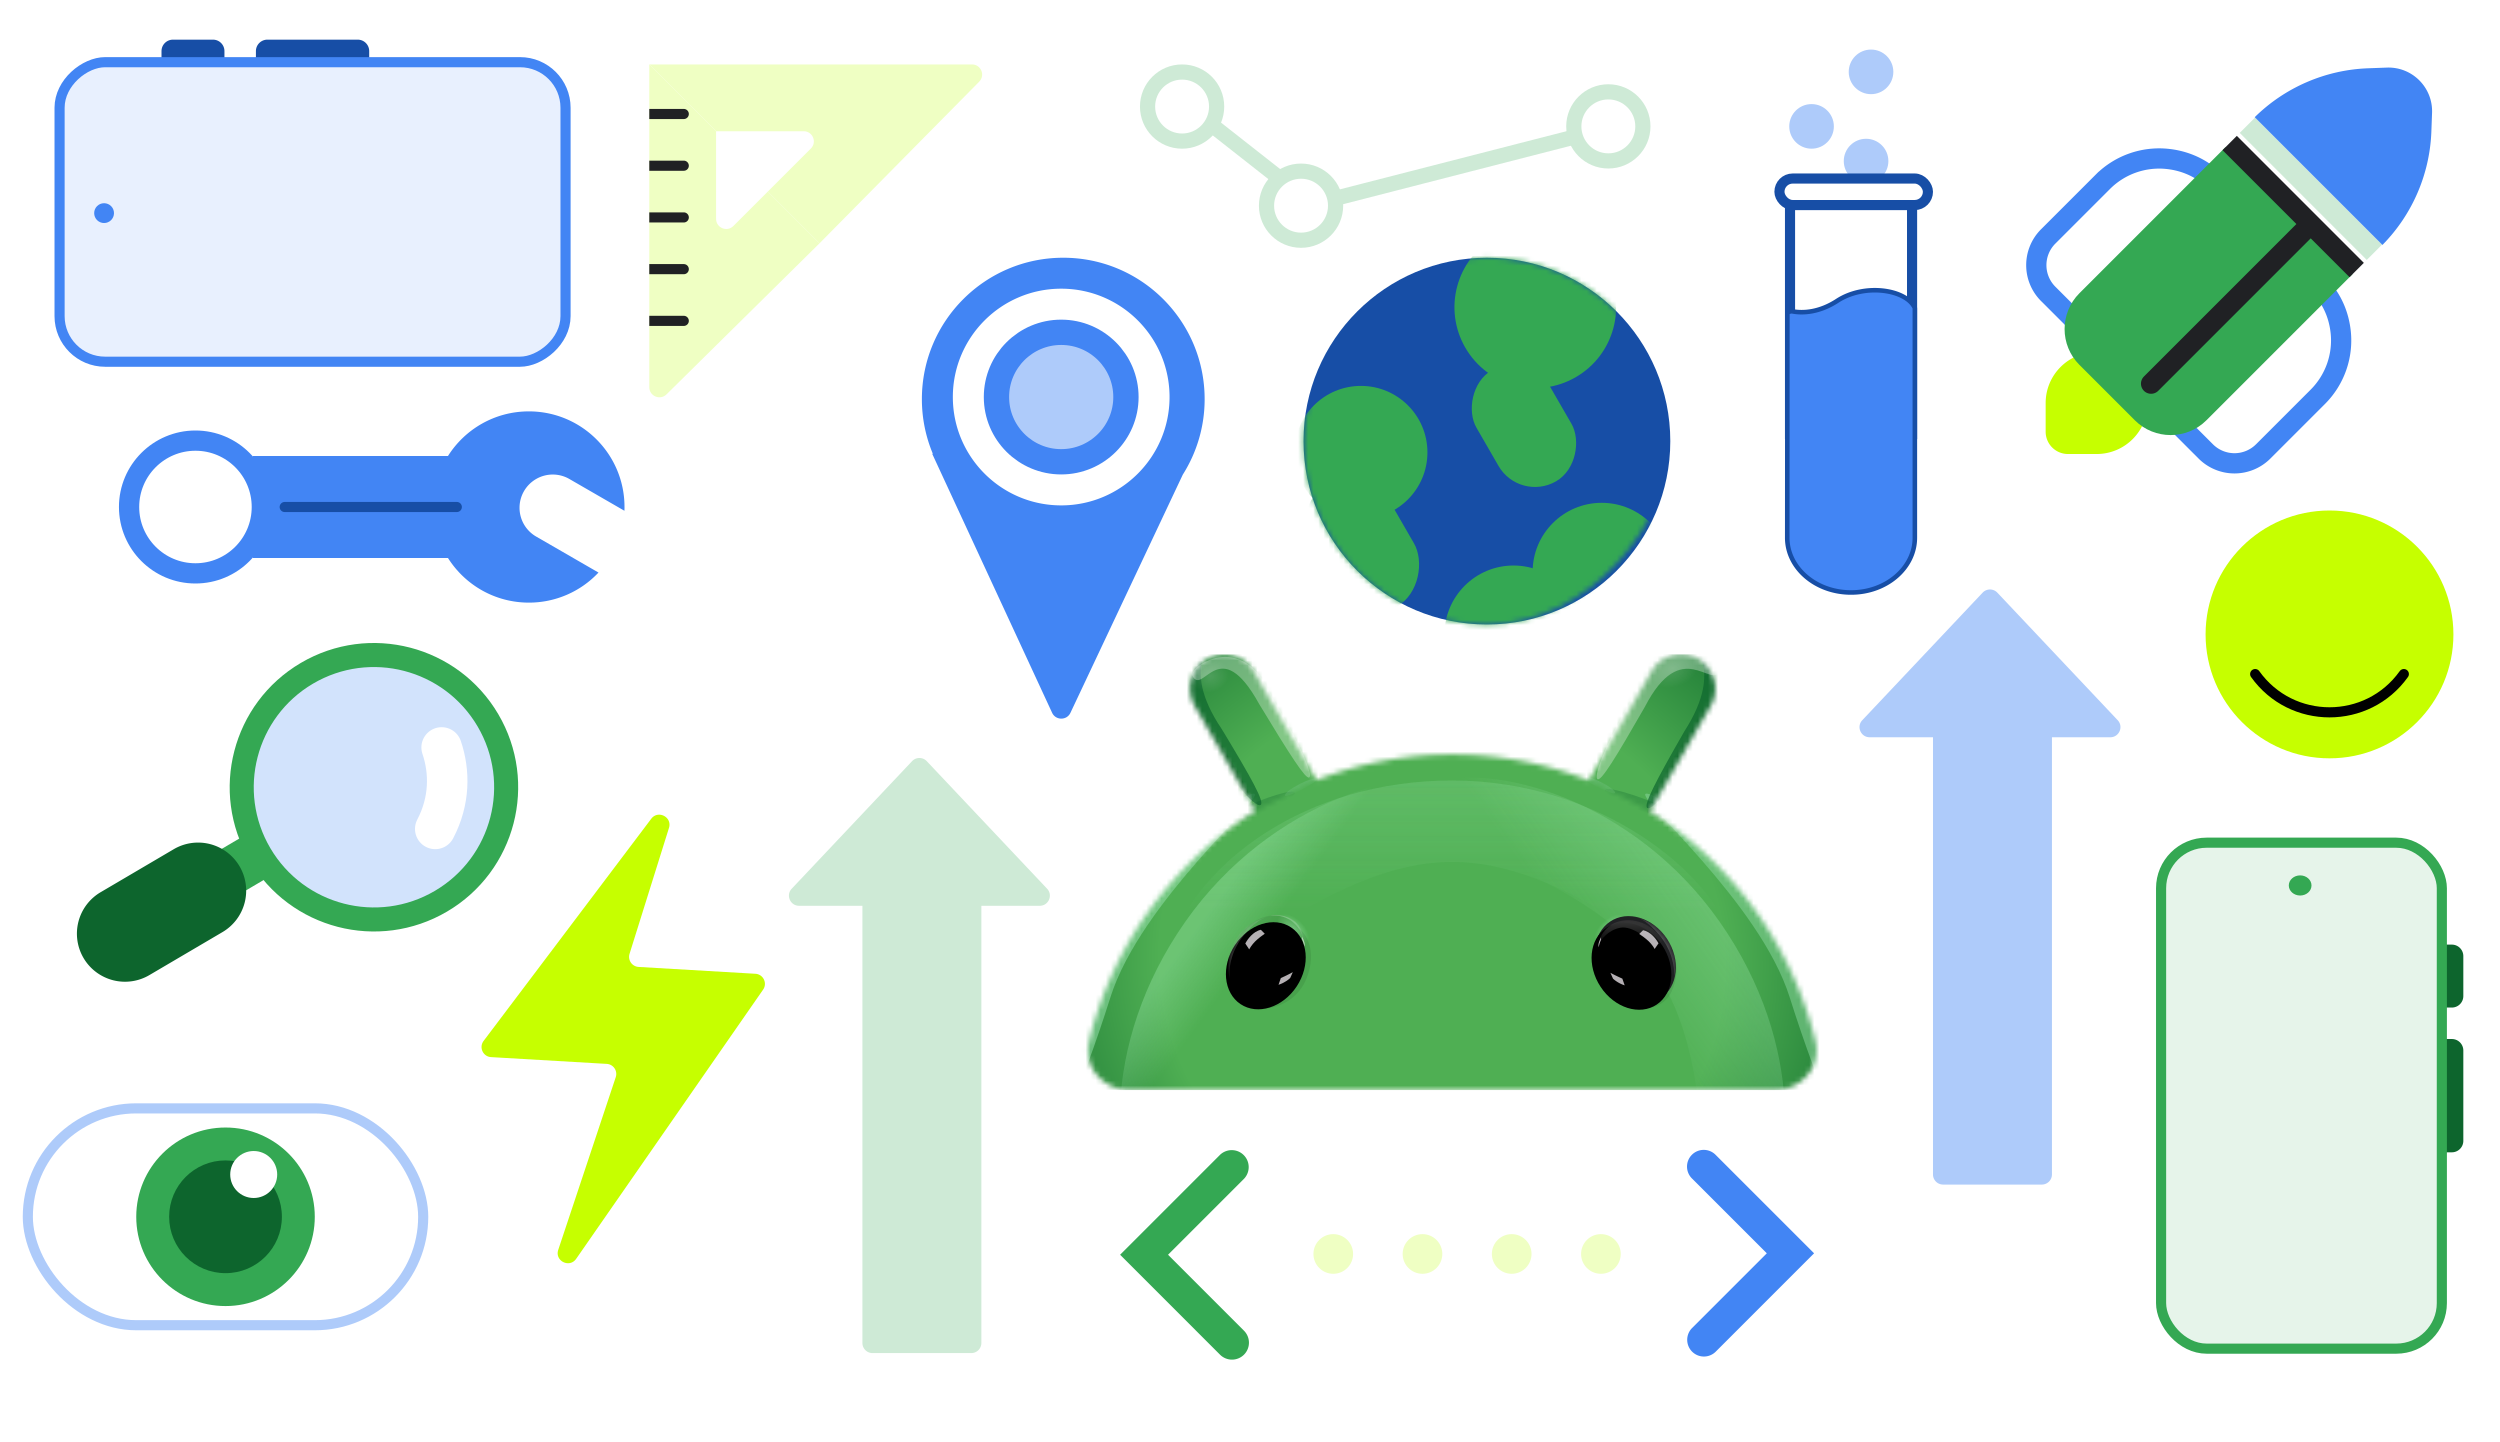 <svg xmlns="http://www.w3.org/2000/svg" width="494" height="285" fill="none"><path fill="#C6FF00" d="m95.56 205.685 33.126-43.896c1.352-1.792 4.176-.34 3.505 1.802l-7.791 24.883a2 2 0 0 0 1.792 2.594l23.069 1.35c1.559.091 2.417 1.855 1.526 3.138l-36.936 53.186c-1.318 1.898-4.271.419-3.541-1.773l11.362-34.117a2 2 0 0 0-1.781-2.628l-22.85-1.338c-1.596-.093-2.443-1.926-1.48-3.201Z"/><path fill="#4285F4" fill-rule="evenodd" d="M123.402 100.184c0 .249-.005.498-.014.745l-10.877-6.28a6.567 6.567 0 0 0-6.567 11.375l12.319 7.113a18.84 18.84 0 0 1-13.756 5.941c-6.73 0-12.639-3.519-15.986-8.817H49.958V90.106H88.52c3.347-5.298 9.256-8.817 15.986-8.817 10.436 0 18.895 8.46 18.895 18.895Z" clip-rule="evenodd"/><circle cx="38.621" cy="100.183" r="13.116" stroke="#4285F4" stroke-width="4" transform="rotate(90 38.621 100.183)"/><path stroke="#174EA6" stroke-linecap="round" stroke-width="2" d="M90.267 100.183h-34.01"/><g clip-path="url(#a)"><path fill="#C6FF00" d="M424.371 79.638c0-5.563-4.511-10.074-10.074-10.074-5.564 0-10.075 4.511-10.075 10.075v5.667a4.407 4.407 0 0 0 4.407 4.407h5.667c5.564 0 10.074-4.51 10.075-10.075Z"/><path fill="#fff" stroke="#4285F4" stroke-width="4" d="M415.517 35.929a15.751 15.751 0 0 1 12.798-4.525c13.169 1.397 18.839 17.434 9.475 26.798l-10.794 10.794a8.021 8.021 0 0 1-11.344 0l-10.929-10.929a8.023 8.023 0 0 1 0-11.344l10.794-10.794Z"/><path fill="#fff" stroke="#4285F4" stroke-width="4" d="M457.999 78.41a15.748 15.748 0 0 0 4.525-12.798c-1.397-13.169-17.434-18.84-26.798-9.475L424.932 66.93a8.023 8.023 0 0 0 0 11.345l10.929 10.928a8.021 8.021 0 0 0 11.344 0l10.794-10.793Z"/><path fill="#34A853" d="m439.743 29.088 25.101 25.102-28.845 28.845c-3.914 3.913-10.259 3.913-14.172 0l-10.929-10.929c-3.914-3.913-3.914-10.259 0-14.172l28.845-28.846Z"/><path fill="#CEEAD6" d="m445.6 23.231 25.101 25.102-3.03 3.03L442.57 26.26l3.03-3.03Z"/><path fill="#4285F4" d="M445.529 23.16a33.7 33.7 0 0 1 22.413-9.668l3.696-.136c5.01-.184 9.12 3.927 8.937 8.937l-.136 3.696a33.703 33.703 0 0 1-9.669 22.413L445.529 23.16Z"/><path stroke="#202124" stroke-width="4" d="m440.584 28.259 25.096 25.096"/><path stroke="#202124" stroke-linecap="round" stroke-width="4" d="m425.052 75.812 31.357-31.357"/></g><g clip-path="url(#b)"><mask id="c" width="145" height="87" x="214" y="129" maskUnits="userSpaceOnUse" style="mask-type:alpha"><path fill="#00731F" d="M358.737 205.745a74.234 74.234 0 0 0-6.22-16.614 75.343 75.343 0 0 0-5.362-8.803 74.184 74.184 0 0 0-8.096-9.599 74.076 74.076 0 0 0-13.035-10.4c.028-.047.053-.097.082-.144 1.482-2.578 2.967-5.151 4.449-7.729l4.349-7.548c1.041-1.806 2.083-3.616 3.121-5.422a6.92 6.92 0 0 0 .587-1.326 6.854 6.854 0 0 0-.208-4.73 6.717 6.717 0 0 0-2.767-3.197 6.772 6.772 0 0 0-2.874-.93 6.736 6.736 0 0 0-2.312.202 6.725 6.725 0 0 0-4.105 3.158 3762.434 3762.434 0 0 0-3.121 5.421l-4.349 7.548c-1.482 2.578-2.967 5.152-4.449 7.729-.161.281-.326.563-.487.847-.225-.09-.447-.18-.673-.267-8.171-3.136-17.036-4.851-26.303-4.851-.254 0-.505 0-.759.003a73.276 73.276 0 0 0-23.54 4.113c-.855.299-1.7.617-2.538.948-.15-.263-.304-.526-.454-.789-1.482-2.578-2.967-5.152-4.449-7.729l-4.349-7.548a5017.738 5017.738 0 0 1-3.121-5.422 6.727 6.727 0 0 0-6.417-3.359c-1.01.086-1.994.4-2.874.93a6.74 6.74 0 0 0-3.071 4.095 6.85 6.85 0 0 0 .096 3.831c.147.455.34.898.587 1.327 1.042 1.806 2.084 3.616 3.121 5.422l4.349 7.548c1.482 2.577 2.967 5.151 4.449 7.729l.036.064a74.33 74.33 0 0 0-8.519 6.211 74.732 74.732 0 0 0-12.738 13.871 74.569 74.569 0 0 0-8.687 16.182 74.25 74.25 0 0 0-2.895 9.236c-1.238 5.09 2.886 9.657 8.124 9.657h127.282c5.241 0 9.379-4.572 8.14-9.665Z"/></mask><g mask="url(#c)"><path fill="url(#d)" d="M361.22 126.549H204.404v88.86H361.22v-88.86Z"/><g filter="url(#e)" opacity=".8"><path fill="url(#f)" fill-opacity=".4" d="M292.337 155.068c15.542 11.04-28.203 12.252-45.102 36.382-16.898 24.13-3.353 66.04-18.895 54.999-9.596-13.254-11.057-40.142 5.842-64.271 16.899-24.131 44.972-32.059 58.155-27.11Z"/></g><g filter="url(#g)" opacity=".7"><path fill="url(#h)" fill-opacity=".4" d="M281.671 155.068c-15.543 11.04 28.202 12.252 45.101 36.382 16.899 24.13 3.353 66.04 18.895 54.999 9.596-13.254 11.057-40.142-5.841-64.271-16.899-24.131-44.972-32.059-58.155-27.11Z"/></g><g filter="url(#i)" opacity=".6"><path fill="#8BD8A0" d="M211.528 194.551c-5.97 18.915-9.044 34.815-6.866 35.512 2.178.698 8.783-14.071 14.754-32.987 5.97-18.915 30.596-39.54 28.418-40.238-2.178-.697-30.335 18.797-36.306 37.713Z"/></g><g filter="url(#j)" opacity=".5"><path fill="#8BD8A0" d="M361.532 194.551c5.97 18.915 9.045 34.815 6.867 35.512-2.178.698-8.784-14.071-14.754-32.987-5.97-18.915-30.597-39.54-28.419-40.238 2.178-.697 30.336 18.797 36.306 37.713Z"/></g><g filter="url(#k)" opacity=".7"><path fill="#0D652D" d="M241.443 144.104c5.913 9.78 8.501 14.441 7.643 14.968-.859.526-4.84-3.282-10.752-13.062-8.932-7.905.516-18.613 1.374-19.139.859-.527-7.051 4.275 1.735 17.233Z"/></g><g filter="url(#l)" opacity=".1"><path fill="#202124" d="M247.931 160.12c.706-.466-3.028-7.477-8.34-15.662-5.313-8.184-10.192-14.441-10.899-13.976-.706.465 3.028 7.477 8.34 15.661 5.313 8.184 10.192 14.442 10.899 13.977Z"/></g><g filter="url(#m)" opacity=".3"><path fill="#fff" d="M248.816 139.127c6.185 10.231 9.202 14.918 9.889 14.497.687-.421-1.216-5.791-7.401-16.022-5.963-13.665-16.718-5.516-15.656-4.022 2.066 4.007 5.261-8.796 13.168 5.547Z"/></g><path fill="url(#n)" fill-opacity=".9" d="M233.003 135.334c.961 3.344 4.473 5.259 7.843 4.276 3.371-.982 5.324-4.49 4.363-7.835-.961-3.344-4.473-5.259-7.843-4.276-3.371.982-5.324 4.49-4.363 7.835Z" opacity=".15"/><path fill="url(#o)" fill-opacity=".9" d="M322.3 134.464c1.115 3.882 5.697 5.958 10.233 4.635 4.537-1.322 7.309-5.541 6.193-9.424-1.115-3.883-5.697-5.958-10.233-4.636-4.536 1.322-7.309 5.542-6.193 9.425Z" opacity=".15"/><g filter="url(#p)" opacity=".1"><path fill="#202124" d="M325.573 160.638c-.714-.454 2.907-7.525 8.088-15.795 5.18-8.27 9.959-14.606 10.672-14.152.714.453-2.907 7.525-8.087 15.795-5.181 8.269-9.959 14.605-10.673 14.152Z"/></g><mask id="q" width="26" height="18" x="311" y="144" maskUnits="userSpaceOnUse" style="mask-type:alpha"><path fill="#000" d="M326.705 160.769c-3.48-2.185-11.426-5.937-14.964-7.541l2.338-8.332 22.846 9.258c-1.957 3.115-6.741 8.801-10.22 6.615Z"/></mask><g mask="url(#q)"><g filter="url(#r)" opacity=".3" style="mix-blend-mode:multiply"><path fill="#0D652D" d="M329.017 159.509c-6.224-2.65-11.536-4.164-11.864-3.381-.329.783 4.391 2.985 10.615 5.635s11.594 4.745 11.923 3.962c.328-.783-4.45-3.566-10.674-6.216Z"/></g><g filter="url(#s)" opacity=".3" style="mix-blend-mode:screen"><path fill="#81C995" d="M316.281 154.509c-1.734-.858-3.274-1.277-3.441-.935-.166.341 1.134 1.072 2.867 1.93 1.734.858 3.246 1.518 3.412 1.177.167-.341-1.104-1.313-2.838-2.172Z"/></g></g><mask id="t" width="26" height="17" x="236" y="145" maskUnits="userSpaceOnUse" style="mask-type:alpha"><path fill="#000" d="M246.412 161.455c3.434-2.258 11.302-6.174 14.806-7.85l-2.508-8.282-22.651 9.73c2.02 3.074 6.919 8.659 10.353 6.402Z"/></mask><g mask="url(#t)"><g filter="url(#u)" opacity=".3" style="mix-blend-mode:multiply"><path fill="#0D652D" d="M244.074 160.242c6.168-2.779 11.448-4.402 11.793-3.626.344.776-4.33 3.075-10.498 5.854-6.168 2.779-11.494 4.984-11.839 4.208-.345-.775 4.376-3.657 10.544-6.436Z"/></g><g filter="url(#v)" opacity=".3" style="mix-blend-mode:screen"><path fill="#81C995" d="M256.705 154.978c1.716-.893 3.248-1.344 3.421-1.007.173.338-1.111 1.096-2.827 1.99-1.716.893-3.214 1.585-3.387 1.247-.174-.338 1.077-1.336 2.793-2.23Z"/></g></g><g filter="url(#w)" opacity=".7"><path fill="#0D652D" d="M332.824 144.518c-5.685 9.916-8.165 14.637-7.294 15.143.87.506 4.762-3.394 10.446-13.31 8.747-8.113-.946-18.596-1.816-19.102-.871-.506 7.148 4.109-1.336 17.269Z"/></g><g filter="url(#x)" opacity=".3"><path fill="#fff" d="M325.024 139.678c-5.784 10.091-8.623 14.712-9.354 14.287-.731-.425.922-5.735 6.707-15.826 6.594-17.533 19.663-15.216 17.52-5.633-1.691 3.939-7.548-6.982-14.873 7.172Z"/></g></g><path fill="url(#y)" fill-opacity=".7" d="M253.928 185.459c1.835 1.646 4.049 2.158 4.947 1.144.898-1.015.138-3.172-1.696-4.818-1.835-1.647-4.05-2.159-4.947-1.144-.898 1.014-.138 3.171 1.696 4.818Z"/><path fill="url(#z)" fill-opacity=".7" d="M319.831 185.547c-1.834 1.646-4.048 2.158-4.945 1.144-.897-1.014-.138-3.171 1.696-4.816 1.833-1.646 4.047-2.158 4.945-1.144.897 1.014.138 3.17-1.696 4.816Z"/><g filter="url(#A)" opacity=".09" style="mix-blend-mode:multiply"><path fill="#011B04" d="M258.154 193.377c2.211-5.522-.115-8.952-1.555-9.976-4.147-5.162-9.732-1.16-11.402 1.044-1.671 2.204-4.089 6.09-1.728 11.426 2.361 5.336 11.921 4.408 14.685-2.494Z"/></g><g filter="url(#B)" opacity=".09" style="mix-blend-mode:multiply"><path fill="#011B04" d="M315.614 193.457c-2.212-5.493.115-8.904 1.555-9.924 4.148-5.134 9.736-1.153 11.406 1.039 1.671 2.192 4.09 6.058 1.728 11.366-2.361 5.307-11.924 4.384-14.689-2.481Z"/></g><path fill="#202124" d="M328.161 197.253c3.446-2.31 3.999-7.573 1.236-11.756-2.764-4.183-7.798-5.701-11.244-3.392-3.446 2.31-4 7.573-1.236 11.756 2.763 4.183 7.797 5.701 11.244 3.392Z"/><g filter="url(#C)"><path fill="#000" d="M256.849 193.667c2.763-4.183 2.274-9.403-1.093-11.66-3.367-2.256-8.337-.695-11.101 3.488-2.763 4.183-2.274 9.404 1.093 11.66 3.367 2.257 8.337.695 11.101-3.488Z"/></g><g filter="url(#D)"><path fill="#000" d="M316.912 193.754c-2.763-4.182-2.274-9.4 1.092-11.656 3.366-2.255 8.334-.694 11.096 3.487 2.763 4.182 2.274 9.4-1.092 11.655-3.366 2.256-8.334.695-11.096-3.486Z"/></g><mask id="E" width="17" height="19" x="242" y="180" maskUnits="userSpaceOnUse" style="mask-type:alpha"><path fill="#202124" d="M256.849 193.668c2.764-4.183 2.274-9.403-1.093-11.659-3.367-2.257-8.337-.695-11.1 3.488-2.764 4.183-2.275 9.403 1.092 11.659 3.367 2.257 8.337.695 11.101-3.488Z"/></mask><g mask="url(#E)"><g filter="url(#F)"><path fill="#D8D8D8" fill-opacity=".29" d="M245.649 184.979c-2.643 3.264-2.94 7.069-2.615 8.689-.669-3.16-.427-6.259 2.128-9.357 1.41-1.711 3.555-2.66 5.123-3.118.249-.082.477-.138.688-.179.397-.091.727-.144.957-.164-.27.06-.585.09-.957.164a12.06 12.06 0 0 0-.688.179c-1.096.364-2.583 1.251-4.636 3.786Z"/></g><g filter="url(#G)" opacity=".8"><path fill="url(#H)" d="M257.573 185.78c-1.098-4.617-4.834-5.097-6.565-4.76 1.492-.654 4.178.179 5.312 1.488.907 1.047 1.214 2.618 1.253 3.272Z"/></g></g><mask id="I" width="16" height="18" x="315" y="181" maskUnits="userSpaceOnUse" style="mask-type:alpha"><path fill="#202124" d="M316.912 193.752c-2.763-4.181-2.274-9.399 1.092-11.655 3.366-2.255 8.334-.695 11.096 3.487 2.763 4.181 2.274 9.399-1.092 11.655-3.366 2.255-8.334.694-11.096-3.487Z"/></mask><g mask="url(#I)"><path fill="url(#J)" d="M321.25 181.854c-3.935.247-5.222 3.338-5.373 4.852.398-.937 1.815-2.925 4.298-3.383 2.484-.458 5.774 2.413 7.109 3.906l1.24-1.393c-.785-1.431-3.339-4.23-7.274-3.982Z"/><g filter="url(#K)"><path fill="#D8D8D8" fill-opacity=".29" d="M328.107 185.067c2.642 3.262 2.939 7.066 2.615 8.685.668-3.158.426-6.256-2.128-9.353-1.409-1.71-3.553-2.659-5.12-3.116a5.65 5.65 0 0 0-.688-.18 7.57 7.57 0 0 0-.957-.164c.27.06.585.091.957.164.211.049.443.108.688.18 1.095.363 2.581 1.249 4.633 3.784Z"/></g></g><g filter="url(#L)" opacity=".8"><path fill="#E2DCE1" d="M249.148 183.729c-1.538.31-2.691 1.936-3.075 2.71l.769 1.162c.128-.258.538-.929 1.153-1.549.615-.619 1.537-1.29 1.921-1.548l-.768-.775Z"/></g><g filter="url(#M)" opacity=".8"><path fill="#E2DCE1" d="M324.676 183.807c1.521.298 2.661 1.856 3.041 2.599l-.76 1.114c-.127-.248-.532-.891-1.14-1.485-.609-.594-1.521-1.238-1.901-1.485l.76-.743Z"/></g><g fill="#E2DCE1" filter="url(#N)" opacity=".8"><path d="M255.456 192.101c-.737.418-1.882.948-2.362 1.16l-.46 1.334c1.152-.371 2.015-1.044 2.303-1.334l.519-1.16ZM257.759 186.243c-.092-.371-.345-.928-.46-1.16v.522c.23.418.403 1.141.46 1.45.039-.116.092-.44 0-.812Z"/></g><g fill="#E2DCE1" filter="url(#O)" opacity=".8"><path d="M318.211 192.217c.738.418 1.884.947 2.364 1.16l.462 1.334c-1.154-.371-2.019-1.044-2.307-1.334l-.519-1.16ZM315.905 186.359c.092-.371.346-.928.461-1.16v.522c-.231.418-.404 1.141-.461 1.45a1.6 1.6 0 0 1 0-.812Z"/></g><g filter="url(#P)" opacity=".3"><path fill="url(#Q)" fill-opacity=".4" d="M342.46 186.463c0 19.156-26.197-16.149-55.516-16.149s-55.516 35.305-55.516 16.149c5.223-15.537 26.197-32.237 55.516-32.237s51.932 18.535 55.516 32.237Z"/></g><g filter="url(#R)" opacity=".2"><path fill="url(#S)" fill-opacity=".4" d="M342.46 186.463c0 19.156-26.197-16.149-55.516-16.149s-55.516 35.305-55.516 16.149c5.223-15.537 26.197-32.237 55.516-32.237s51.932 18.535 55.516 32.237Z"/></g></g><circle cx="293.814" cy="87.165" r="36.237" fill="#174EA6"/><mask id="T" width="74" height="74" x="257" y="50" maskUnits="userSpaceOnUse" style="mask-type:alpha"><rect width="72.474" height="72.474" fill="#4285F4" rx="36.237" transform="matrix(1 0 0 -1 257.577 123.402)"/></mask><g fill="#34A853" mask="url(#T)"><circle cx="15.971" cy="15.971" r="15.971" transform="scale(-1 1) rotate(30 -227.179 -557.566)"/><rect width="16.649" height="25.36" rx="8.324" transform="scale(-1 1) rotate(30 -279.729 -529.055)"/><rect width="18.279" height="27.844" rx="9.14" transform="scale(-1 1) rotate(30 -305.128 -458.337)"/><circle cx="13.648" cy="13.648" r="13.648" transform="matrix(-1 0 0 1 330.142 99.356)"/><circle cx="13.648" cy="13.648" r="13.648" transform="matrix(-1 0 0 1 312.72 111.746)"/><circle cx="13.139" cy="13.139" r="13.139" transform="matrix(-1 0 0 1 282.061 76.254)"/></g><g clip-path="url(#U)"><rect width="78.126" height="42.848" x="5.499" y="219.014" fill="#fff" stroke="#AECBFA" stroke-width="2" rx="21.424"/><circle cx="44.562" cy="240.438" r="17.639" fill="#34A853"/><circle cx="44.562" cy="240.438" r="11.14" fill="#0D652D"/><circle cx="50.132" cy="232.083" r="4.642" fill="#fff"/></g><path fill="#34A853" d="m47.939 165.312 4.816 8.19-5.118 3.009-4.816-8.189z"/><path fill="#34A853" d="M59.441 130.994c-13.567 7.98-18.096 25.447-10.117 39.014 7.98 13.567 25.447 18.097 39.014 10.118 13.567-7.98 18.096-25.447 10.117-39.014-7.98-13.567-25.447-18.097-39.014-10.118Z"/><ellipse cx="23.75" cy="23.749" fill="#D2E3FC" rx="23.75" ry="23.749" transform="rotate(59.539 -66.4 133.485)"/><path fill="#0D652D" d="M34.271 167.84a9.5 9.5 0 1 1 9.632 16.377l-14.33 8.428a9.5 9.5 0 1 1-9.632-16.377l14.33-8.428Z"/><path stroke="#fff" stroke-linecap="round" stroke-width="8" d="M87.267 147.693c1.622 4.779 1.656 10.533-1.264 16.102"/><path fill="#4285F4" fill-rule="evenodd" d="M238.036 78.863a27.807 27.807 0 0 1-4.314 14.92l-22.204 47.072c-.724 1.535-2.91 1.527-3.623-.013L184.204 89.67l.129.003a27.859 27.859 0 0 1-2.168-10.81c0-15.428 12.507-27.935 27.935-27.935 15.429 0 27.936 12.507 27.936 27.935Zm-28.343 21.003c11.824 0 21.41-9.586 21.41-21.41 0-11.825-9.586-21.411-21.41-21.411-11.825 0-21.411 9.586-21.411 21.41 0 11.825 9.586 21.41 21.411 21.41Z" clip-rule="evenodd"/><circle cx="209.693" cy="78.456" r="12.793" fill="#AECBFA" stroke="#4285F4" stroke-width="5"/><path fill="#EFFFC3" d="m141.499 25.932-13.2-13.2v63.771c0 1.776 2.142 2.671 3.405 1.424l30.235-29.852-10.22-10.22-6.805 6.806c-1.26 1.26-3.415.367-3.415-1.415V25.932Z"/><path fill="#EFFFC3" d="m141.499 25.932-13.2-13.2h63.769c1.776 0 2.671 2.142 1.423 3.406l-31.552 31.937-10.22-10.22 8.509-8.508c1.26-1.26.367-3.415-1.415-3.415h-17.314Z"/><path fill="#202124" d="M135.112 64.404a1 1 0 0 0 0-2v2Zm-6.813 0h6.813v-2h-6.813v2ZM135.112 54.185a1 1 0 0 0 0-2v2Zm-6.813 0h6.813v-2h-6.813v2ZM135.112 43.965a1 1 0 0 0 0-2v2Zm-6.813 0h6.813v-2h-6.813v2ZM135.112 33.745a1 1 0 0 0 0-2v2Zm-6.813 0h6.813v-2h-6.813v2ZM135.112 23.526a1 1 0 0 0 0-2v2Zm-6.813 0h6.813v-2h-6.813v2Z"/><path fill="#CEEAD6" d="M180.221 150.408a1.999 1.999 0 0 1 2.909 0l23.777 25.201c1.204 1.276.299 3.373-1.455 3.373h-47.554c-1.754 0-2.658-2.097-1.455-3.373l23.778-25.201Z"/><path fill="#CEEAD6" d="M170.412 165.516h23.506v99.855a2 2 0 0 1-2 2h-19.506a2 2 0 0 1-2-2v-99.855Z"/><path fill="#AECBFA" d="M391.767 117.109a1.999 1.999 0 0 1 2.909 0l23.777 25.201c1.204 1.276.3 3.373-1.454 3.373h-47.554c-1.754 0-2.659-2.097-1.455-3.373l23.777-25.201Z"/><path fill="#AECBFA" d="M381.959 132.217h23.505v99.855a2 2 0 0 1-2 2h-19.505a2 2 0 0 1-2-2v-99.855Z"/><circle cx="460.309" cy="125.361" r="24.485" fill="#C6FF00"/><path stroke="#000" stroke-linecap="round" stroke-width="2" d="M445.619 133.196v0c7.2 10.08 22.181 10.08 29.381 0v0"/><path fill="#34A853" fill-rule="evenodd" d="M245.811 267.683a3.349 3.349 0 0 0 0-4.736l-14.998-14.999a.03.03 0 0 1-.008-.008l.008-.008 14.998-14.998a3.35 3.35 0 0 0-4.736-4.737l-19.735 19.735.008.008a.03.03 0 0 1-.008.008l19.735 19.735a3.349 3.349 0 0 0 4.736 0Z" clip-rule="evenodd"/><path fill="#4285F4" fill-rule="evenodd" d="M334.322 228.184a3.303 3.303 0 0 0 0 4.671l14.79 14.79.008.008a.03.03 0 0 1-.008.008l-14.79 14.791a3.303 3.303 0 0 0 4.67 4.671l19.462-19.462a.065.065 0 0 1-.009-.008l.009-.008-19.462-19.461a3.301 3.301 0 0 0-4.67 0Z" clip-rule="evenodd"/><circle cx="263.454" cy="247.783" r="3.918" fill="#EFFFC3"/><circle cx="281.082" cy="247.783" r="3.918" fill="#EFFFC3"/><circle cx="298.711" cy="247.783" r="3.918" fill="#EFFFC3"/><circle cx="316.34" cy="247.783" r="3.918" fill="#EFFFC3"/><path fill="#0D652D" d="M486.753 188.924a2.268 2.268 0 0 0-2.268-2.267h-1.938v12.436h1.938a2.268 2.268 0 0 0 2.268-2.267v-7.902ZM486.753 207.579a2.269 2.269 0 0 0-2.268-2.268h-1.938v22.386h1.938a2.268 2.268 0 0 0 2.268-2.268v-17.85Z"/><rect width="55.478" height="99.977" x="427.031" y="166.516" fill="#E6F4EA" stroke="#34A853" stroke-width="2" rx="9"/><ellipse cx="454.509" cy="174.966" fill="#34A853" rx="2.243" ry="1.99"/><mask id="V" width="53" height="98" x="428" y="168" maskUnits="userSpaceOnUse" style="mask-type:alpha"><rect width="51.871" height="97.003" x="428.835" y="168.003" fill="#D9D9D9" rx="8"/></mask><path fill="#174EA6" d="M34.182 7.835a2.267 2.267 0 0 0-2.267 2.267v2.21H44.35v-2.21a2.267 2.267 0 0 0-2.267-2.267h-7.902ZM52.837 7.835a2.267 2.267 0 0 0-2.268 2.267v2.21h22.385v-2.21a2.267 2.267 0 0 0-2.267-2.267h-17.85Z"/><rect width="59.187" height="99.977" x="11.773" y="71.474" fill="#E8F0FE" stroke="#4285F4" stroke-width="2" rx="9" transform="rotate(-90 11.773 71.474)"/><circle cx="20.567" cy="42.113" r="1.959" fill="#4285F4" transform="rotate(-90 20.567 42.113)"/><mask id="W" width="98" height="56" x="13" y="14" maskUnits="userSpaceOnUse" style="mask-type:alpha"><rect width="55.217" height="97.003" x="13.26" y="69.49" fill="#D9D9D9" rx="8" transform="rotate(-90 13.26 69.49)"/></mask><circle cx="357.964" cy="24.974" r="4.407" fill="#AECBFA"/><circle cx="369.716" cy="14.201" r="4.407" fill="#AECBFA"/><circle cx="368.737" cy="31.83" r="4.407" fill="#AECBFA"/><path fill="#fff" stroke="#174EA6" stroke-width="2" d="M353.708 39.803h24.117v45.958h-24.117z"/><path fill="#4285F4" stroke="#174EA6" stroke-width=".901" d="M353.184 62.025c0-.102.068-.245.282-.37.211-.121.49-.175.738-.128 2.07.39 5.313.215 8.836-2.082 2.722-1.775 6.148-2.348 9.119-1.996 3.002.355 5.383 1.628 6.197 3.37a.201.201 0 0 1 .018.088v45.279c.048 6.006-5.664 10.983-12.804 10.888-6.951-.093-12.415-4.968-12.412-10.818l.026-44.23Z"/><rect width="29.34" height="5.239" x="351.619" y="35.278" fill="#fff" stroke="#174EA6" stroke-width="2" rx="2.619"/><circle cx="233.582" cy="21.057" r="6.825" stroke="#CEEAD6" stroke-width="3"/><circle cx="257.088" cy="40.644" r="6.825" stroke="#CEEAD6" stroke-width="3"/><circle cx="317.809" cy="24.974" r="6.825" stroke="#CEEAD6" stroke-width="3"/><path stroke="#CEEAD6" stroke-width="3" d="m311.807 26.887-47.864 12.288M238.916 24.284l13.712 10.774"/><defs><filter id="e" width="98.364" height="118.602" x="209.257" y="141.664" color-interpolation-filters="sRGB" filterUnits="userSpaceOnUse"><feFlood flood-opacity="0" result="BackgroundImageFix"/><feBlend in="SourceGraphic" in2="BackgroundImageFix" result="shape"/><feGaussianBlur result="effect1_foregroundBlur_23_4275" stdDeviation="6"/></filter><filter id="g" width="98.365" height="118.602" x="266.386" y="141.664" color-interpolation-filters="sRGB" filterUnits="userSpaceOnUse"><feFlood flood-opacity="0" result="BackgroundImageFix"/><feBlend in="SourceGraphic" in2="BackgroundImageFix" result="shape"/><feGaussianBlur result="effect1_foregroundBlur_23_4275" stdDeviation="6"/></filter><filter id="i" width="81.641" height="110.9" x="185.145" y="138.004" color-interpolation-filters="sRGB" filterUnits="userSpaceOnUse"><feFlood flood-opacity="0" result="BackgroundImageFix"/><feBlend in="SourceGraphic" in2="BackgroundImageFix" result="shape"/><feGaussianBlur result="effect1_foregroundBlur_23_4275" stdDeviation="9.408"/></filter><filter id="j" width="81.641" height="110.9" x="306.274" y="138.004" color-interpolation-filters="sRGB" filterUnits="userSpaceOnUse"><feFlood flood-opacity="0" result="BackgroundImageFix"/><feBlend in="SourceGraphic" in2="BackgroundImageFix" result="shape"/><feGaussianBlur result="effect1_foregroundBlur_23_4275" stdDeviation="9.408"/></filter><filter id="k" width="38.724" height="56.287" x="222.522" y="114.832" color-interpolation-filters="sRGB" filterUnits="userSpaceOnUse"><feFlood flood-opacity="0" result="BackgroundImageFix"/><feBlend in="SourceGraphic" in2="BackgroundImageFix" result="shape"/><feGaussianBlur result="effect1_foregroundBlur_23_4275" stdDeviation="6"/></filter><filter id="l" width="31.955" height="42.231" x="222.334" y="124.185" color-interpolation-filters="sRGB" filterUnits="userSpaceOnUse"><feFlood flood-opacity="0" result="BackgroundImageFix"/><feBlend in="SourceGraphic" in2="BackgroundImageFix" result="shape"/><feGaussianBlur result="effect1_foregroundBlur_23_4275" stdDeviation="3.136"/></filter><filter id="m" width="60.897" height="61.474" x="216.758" y="110.992" color-interpolation-filters="sRGB" filterUnits="userSpaceOnUse"><feFlood flood-opacity="0" result="BackgroundImageFix"/><feBlend in="SourceGraphic" in2="BackgroundImageFix" result="shape"/><feGaussianBlur result="effect1_foregroundBlur_23_4275" stdDeviation="9.408"/></filter><filter id="p" width="31.484" height="42.537" x="319.211" y="124.396" color-interpolation-filters="sRGB" filterUnits="userSpaceOnUse"><feFlood flood-opacity="0" result="BackgroundImageFix"/><feBlend in="SourceGraphic" in2="BackgroundImageFix" result="shape"/><feGaussianBlur result="effect1_foregroundBlur_23_4275" stdDeviation="3.136"/></filter><filter id="r" width="47.659" height="35.058" x="304.592" y="143.377" color-interpolation-filters="sRGB" filterUnits="userSpaceOnUse"><feFlood flood-opacity="0" result="BackgroundImageFix"/><feBlend in="SourceGraphic" in2="BackgroundImageFix" result="shape"/><feGaussianBlur result="effect1_foregroundBlur_23_4275" stdDeviation="6.272"/></filter><filter id="s" width="21.361" height="18.371" x="305.299" y="145.928" color-interpolation-filters="sRGB" filterUnits="userSpaceOnUse"><feFlood flood-opacity="0" result="BackgroundImageFix"/><feBlend in="SourceGraphic" in2="BackgroundImageFix" result="shape"/><feGaussianBlur result="effect1_foregroundBlur_23_4275" stdDeviation="3.763"/></filter><filter id="u" width="47.461" height="35.502" x="220.968" y="143.877" color-interpolation-filters="sRGB" filterUnits="userSpaceOnUse"><feFlood flood-opacity="0" result="BackgroundImageFix"/><feBlend in="SourceGraphic" in2="BackgroundImageFix" result="shape"/><feGaussianBlur result="effect1_foregroundBlur_23_4275" stdDeviation="6.272"/></filter><filter id="v" width="21.299" height="18.489" x="246.369" y="146.333" color-interpolation-filters="sRGB" filterUnits="userSpaceOnUse"><feFlood flood-opacity="0" result="BackgroundImageFix"/><feBlend in="SourceGraphic" in2="BackgroundImageFix" result="shape"/><feGaussianBlur result="effect1_foregroundBlur_23_4275" stdDeviation="3.763"/></filter><filter id="w" width="38.247" height="56.492" x="313.36" y="115.212" color-interpolation-filters="sRGB" filterUnits="userSpaceOnUse"><feFlood flood-opacity="0" result="BackgroundImageFix"/><feBlend in="SourceGraphic" in2="BackgroundImageFix" result="shape"/><feGaussianBlur result="effect1_foregroundBlur_23_4275" stdDeviation="6"/></filter><filter id="x" width="62.257" height="66.509" x="296.691" y="106.299" color-interpolation-filters="sRGB" filterUnits="userSpaceOnUse"><feFlood flood-opacity="0" result="BackgroundImageFix"/><feBlend in="SourceGraphic" in2="BackgroundImageFix" result="shape"/><feGaussianBlur result="effect1_foregroundBlur_23_4275" stdDeviation="9.408"/></filter><filter id="A" width="24.107" height="25.952" x="238.722" y="177.114" color-interpolation-filters="sRGB" filterUnits="userSpaceOnUse"><feFlood flood-opacity="0" result="BackgroundImageFix"/><feBlend in="SourceGraphic" in2="BackgroundImageFix" result="shape"/><feGaussianBlur result="effect1_foregroundBlur_23_4275" stdDeviation="1.882"/></filter><filter id="B" width="24.112" height="25.855" x="310.939" y="177.26" color-interpolation-filters="sRGB" filterUnits="userSpaceOnUse"><feFlood flood-opacity="0" result="BackgroundImageFix"/><feBlend in="SourceGraphic" in2="BackgroundImageFix" result="shape"/><feGaussianBlur result="effect1_foregroundBlur_23_4275" stdDeviation="1.882"/></filter><filter id="C" width="18.284" height="19.724" x="240.983" y="180.974" color-interpolation-filters="sRGB" filterUnits="userSpaceOnUse"><feFlood flood-opacity="0" result="BackgroundImageFix"/><feColorMatrix in="SourceAlpha" result="hardAlpha" values="0 0 0 0 0 0 0 0 0 0 0 0 0 0 0 0 0 0 127 0"/><feOffset dx="-.627" dy="1.254"/><feGaussianBlur stdDeviation=".627"/><feComposite in2="hardAlpha" operator="out"/><feColorMatrix values="0 0 0 0 0.016 0 0 0 0 0.231 0 0 0 0 0.067 0 0 0 0.7 0"/><feBlend in2="BackgroundImageFix" result="effect1_dropShadow_23_4275"/><feBlend in="SourceGraphic" in2="effect1_dropShadow_23_4275" result="shape"/></filter><filter id="D" width="18.277" height="19.716" x="313.24" y="181.066" color-interpolation-filters="sRGB" filterUnits="userSpaceOnUse"><feFlood flood-opacity="0" result="BackgroundImageFix"/><feColorMatrix in="SourceAlpha" result="hardAlpha" values="0 0 0 0 0 0 0 0 0 0 0 0 0 0 0 0 0 0 127 0"/><feOffset dx="-.627" dy="1.254"/><feGaussianBlur stdDeviation=".627"/><feComposite in2="hardAlpha" operator="out"/><feColorMatrix values="0 0 0 0 0.016 0 0 0 0 0.231 0 0 0 0 0.067 0 0 0 0.7 0"/><feBlend in2="BackgroundImageFix" result="effect1_dropShadow_23_4275"/><feBlend in="SourceGraphic" in2="effect1_dropShadow_23_4275" result="shape"/></filter><filter id="F" width="11.723" height="15.327" x="241.461" y="179.595" color-interpolation-filters="sRGB" filterUnits="userSpaceOnUse"><feFlood flood-opacity="0" result="BackgroundImageFix"/><feBlend in="SourceGraphic" in2="BackgroundImageFix" result="shape"/><feGaussianBlur result="effect1_foregroundBlur_23_4275" stdDeviation=".627"/></filter><filter id="G" width="7.192" height="5.615" x="250.695" y="180.478" color-interpolation-filters="sRGB" filterUnits="userSpaceOnUse"><feFlood flood-opacity="0" result="BackgroundImageFix"/><feBlend in="SourceGraphic" in2="BackgroundImageFix" result="shape"/><feGaussianBlur result="effect1_foregroundBlur_23_4275" stdDeviation=".157"/></filter><filter id="K" width="11.719" height="15.322" x="320.575" y="179.685" color-interpolation-filters="sRGB" filterUnits="userSpaceOnUse"><feFlood flood-opacity="0" result="BackgroundImageFix"/><feBlend in="SourceGraphic" in2="BackgroundImageFix" result="shape"/><feGaussianBlur result="effect1_foregroundBlur_23_4275" stdDeviation=".627"/></filter><filter id="L" width="6.353" height="6.38" x="244.818" y="182.475" color-interpolation-filters="sRGB" filterUnits="userSpaceOnUse"><feFlood flood-opacity="0" result="BackgroundImageFix"/><feBlend in="SourceGraphic" in2="BackgroundImageFix" result="shape"/><feGaussianBlur result="effect1_foregroundBlur_23_4275" stdDeviation=".627"/></filter><filter id="M" width="6.31" height="6.221" x="322.662" y="182.553" color-interpolation-filters="sRGB" filterUnits="userSpaceOnUse"><feFlood flood-opacity="0" result="BackgroundImageFix"/><feBlend in="SourceGraphic" in2="BackgroundImageFix" result="shape"/><feGaussianBlur result="effect1_foregroundBlur_23_4275" stdDeviation=".627"/></filter><filter id="N" width="6.431" height="10.767" x="252.007" y="184.456" color-interpolation-filters="sRGB" filterUnits="userSpaceOnUse"><feFlood flood-opacity="0" result="BackgroundImageFix"/><feBlend in="SourceGraphic" in2="BackgroundImageFix" result="shape"/><feGaussianBlur result="effect1_foregroundBlur_23_4275" stdDeviation=".314"/></filter><filter id="O" width="6.437" height="10.767" x="315.226" y="184.572" color-interpolation-filters="sRGB" filterUnits="userSpaceOnUse"><feFlood flood-opacity="0" result="BackgroundImageFix"/><feBlend in="SourceGraphic" in2="BackgroundImageFix" result="shape"/><feGaussianBlur result="effect1_foregroundBlur_23_4275" stdDeviation=".314"/></filter><filter id="P" width="161.209" height="88.11" x="206.339" y="129.137" color-interpolation-filters="sRGB" filterUnits="userSpaceOnUse"><feFlood flood-opacity="0" result="BackgroundImageFix"/><feBlend in="SourceGraphic" in2="BackgroundImageFix" result="shape"/><feGaussianBlur result="effect1_foregroundBlur_23_4275" stdDeviation="12.544"/></filter><filter id="R" width="119.032" height="45.932" x="227.428" y="150.226" color-interpolation-filters="sRGB" filterUnits="userSpaceOnUse"><feFlood flood-opacity="0" result="BackgroundImageFix"/><feBlend in="SourceGraphic" in2="BackgroundImageFix" result="shape"/><feGaussianBlur result="effect1_foregroundBlur_23_4275" stdDeviation="2"/></filter><linearGradient id="f" x1="236.51" x2="245.839" y1="183.348" y2="190.195" gradientUnits="userSpaceOnUse"><stop stop-color="#A8F0B9"/><stop offset="1" stop-color="#ADEEBC" stop-opacity="0"/></linearGradient><linearGradient id="h" x1="340.659" x2="318.844" y1="181.586" y2="196.863" gradientUnits="userSpaceOnUse"><stop stop-color="#A8F0B9"/><stop offset="1" stop-color="#ADEEBC" stop-opacity="0"/></linearGradient><linearGradient id="H" x1="251.472" x2="251.769" y1="179.176" y2="185.721" gradientUnits="userSpaceOnUse"><stop stop-color="#E2DDE2"/><stop offset="1" stop-color="#E2DDE2" stop-opacity="0"/></linearGradient><linearGradient id="J" x1="322.201" x2="322.201" y1="181.838" y2="187.229" gradientUnits="userSpaceOnUse"><stop stop-color="#373637"/><stop offset="1" stop-color="#373637" stop-opacity="0"/></linearGradient><linearGradient id="Q" x1="286.944" x2="286.944" y1="153.199" y2="179.959" gradientUnits="userSpaceOnUse"><stop stop-color="#A8F0B9"/><stop offset="1" stop-color="#ADEEBC" stop-opacity="0"/></linearGradient><linearGradient id="S" x1="286.944" x2="286.944" y1="153.199" y2="179.959" gradientUnits="userSpaceOnUse"><stop stop-color="#A8F0B9"/><stop offset="1" stop-color="#ADEEBC" stop-opacity="0"/></linearGradient><radialGradient id="d" cx="0" cy="0" r="1" gradientTransform="matrix(-95.651 -21.547 20.744 -92.085 284.939 189.853)" gradientUnits="userSpaceOnUse"><stop offset=".571" stop-color="#4FAF53"/><stop offset="1" stop-color="#096529"/></radialGradient><radialGradient id="n" cx="0" cy="0" r="1" gradientTransform="matrix(-3.825 1.159 -.979 -3.232 239.106 133.555)" gradientUnits="userSpaceOnUse"><stop stop-color="#fff"/><stop offset=".948" stop-color="#fff" stop-opacity="0"/></radialGradient><radialGradient id="o" cx="0" cy="0" r="1" gradientTransform="rotate(163.227 155.521 90.398) scale(5.378 3.921)" gradientUnits="userSpaceOnUse"><stop stop-color="#fff"/><stop offset=".948" stop-color="#fff" stop-opacity="0"/></radialGradient><radialGradient id="y" cx="0" cy="0" r="1" gradientTransform="matrix(-1.436 1.539 -2.801 -2.615 255.553 183.622)" gradientUnits="userSpaceOnUse"><stop stop-color="#93E19F"/><stop offset="1" stop-color="#93E19F" stop-opacity="0"/></radialGradient><radialGradient id="z" cx="0" cy="0" r="1" gradientTransform="rotate(46.968 -52.313 458.05) scale(2.104 3.831)" gradientUnits="userSpaceOnUse"><stop stop-color="#93E19F"/><stop offset="1" stop-color="#93E19F" stop-opacity="0"/></radialGradient><clipPath id="a"><path fill="#fff" d="M390.773 0h102.835v102.835H390.773z"/></clipPath><clipPath id="b"><path fill="#fff" d="M213.505 129.278h146.907v86.186H213.505z"/></clipPath><clipPath id="U"><path fill="#fff" d="M0 195.876h89.124V285H0z"/></clipPath></defs></svg>